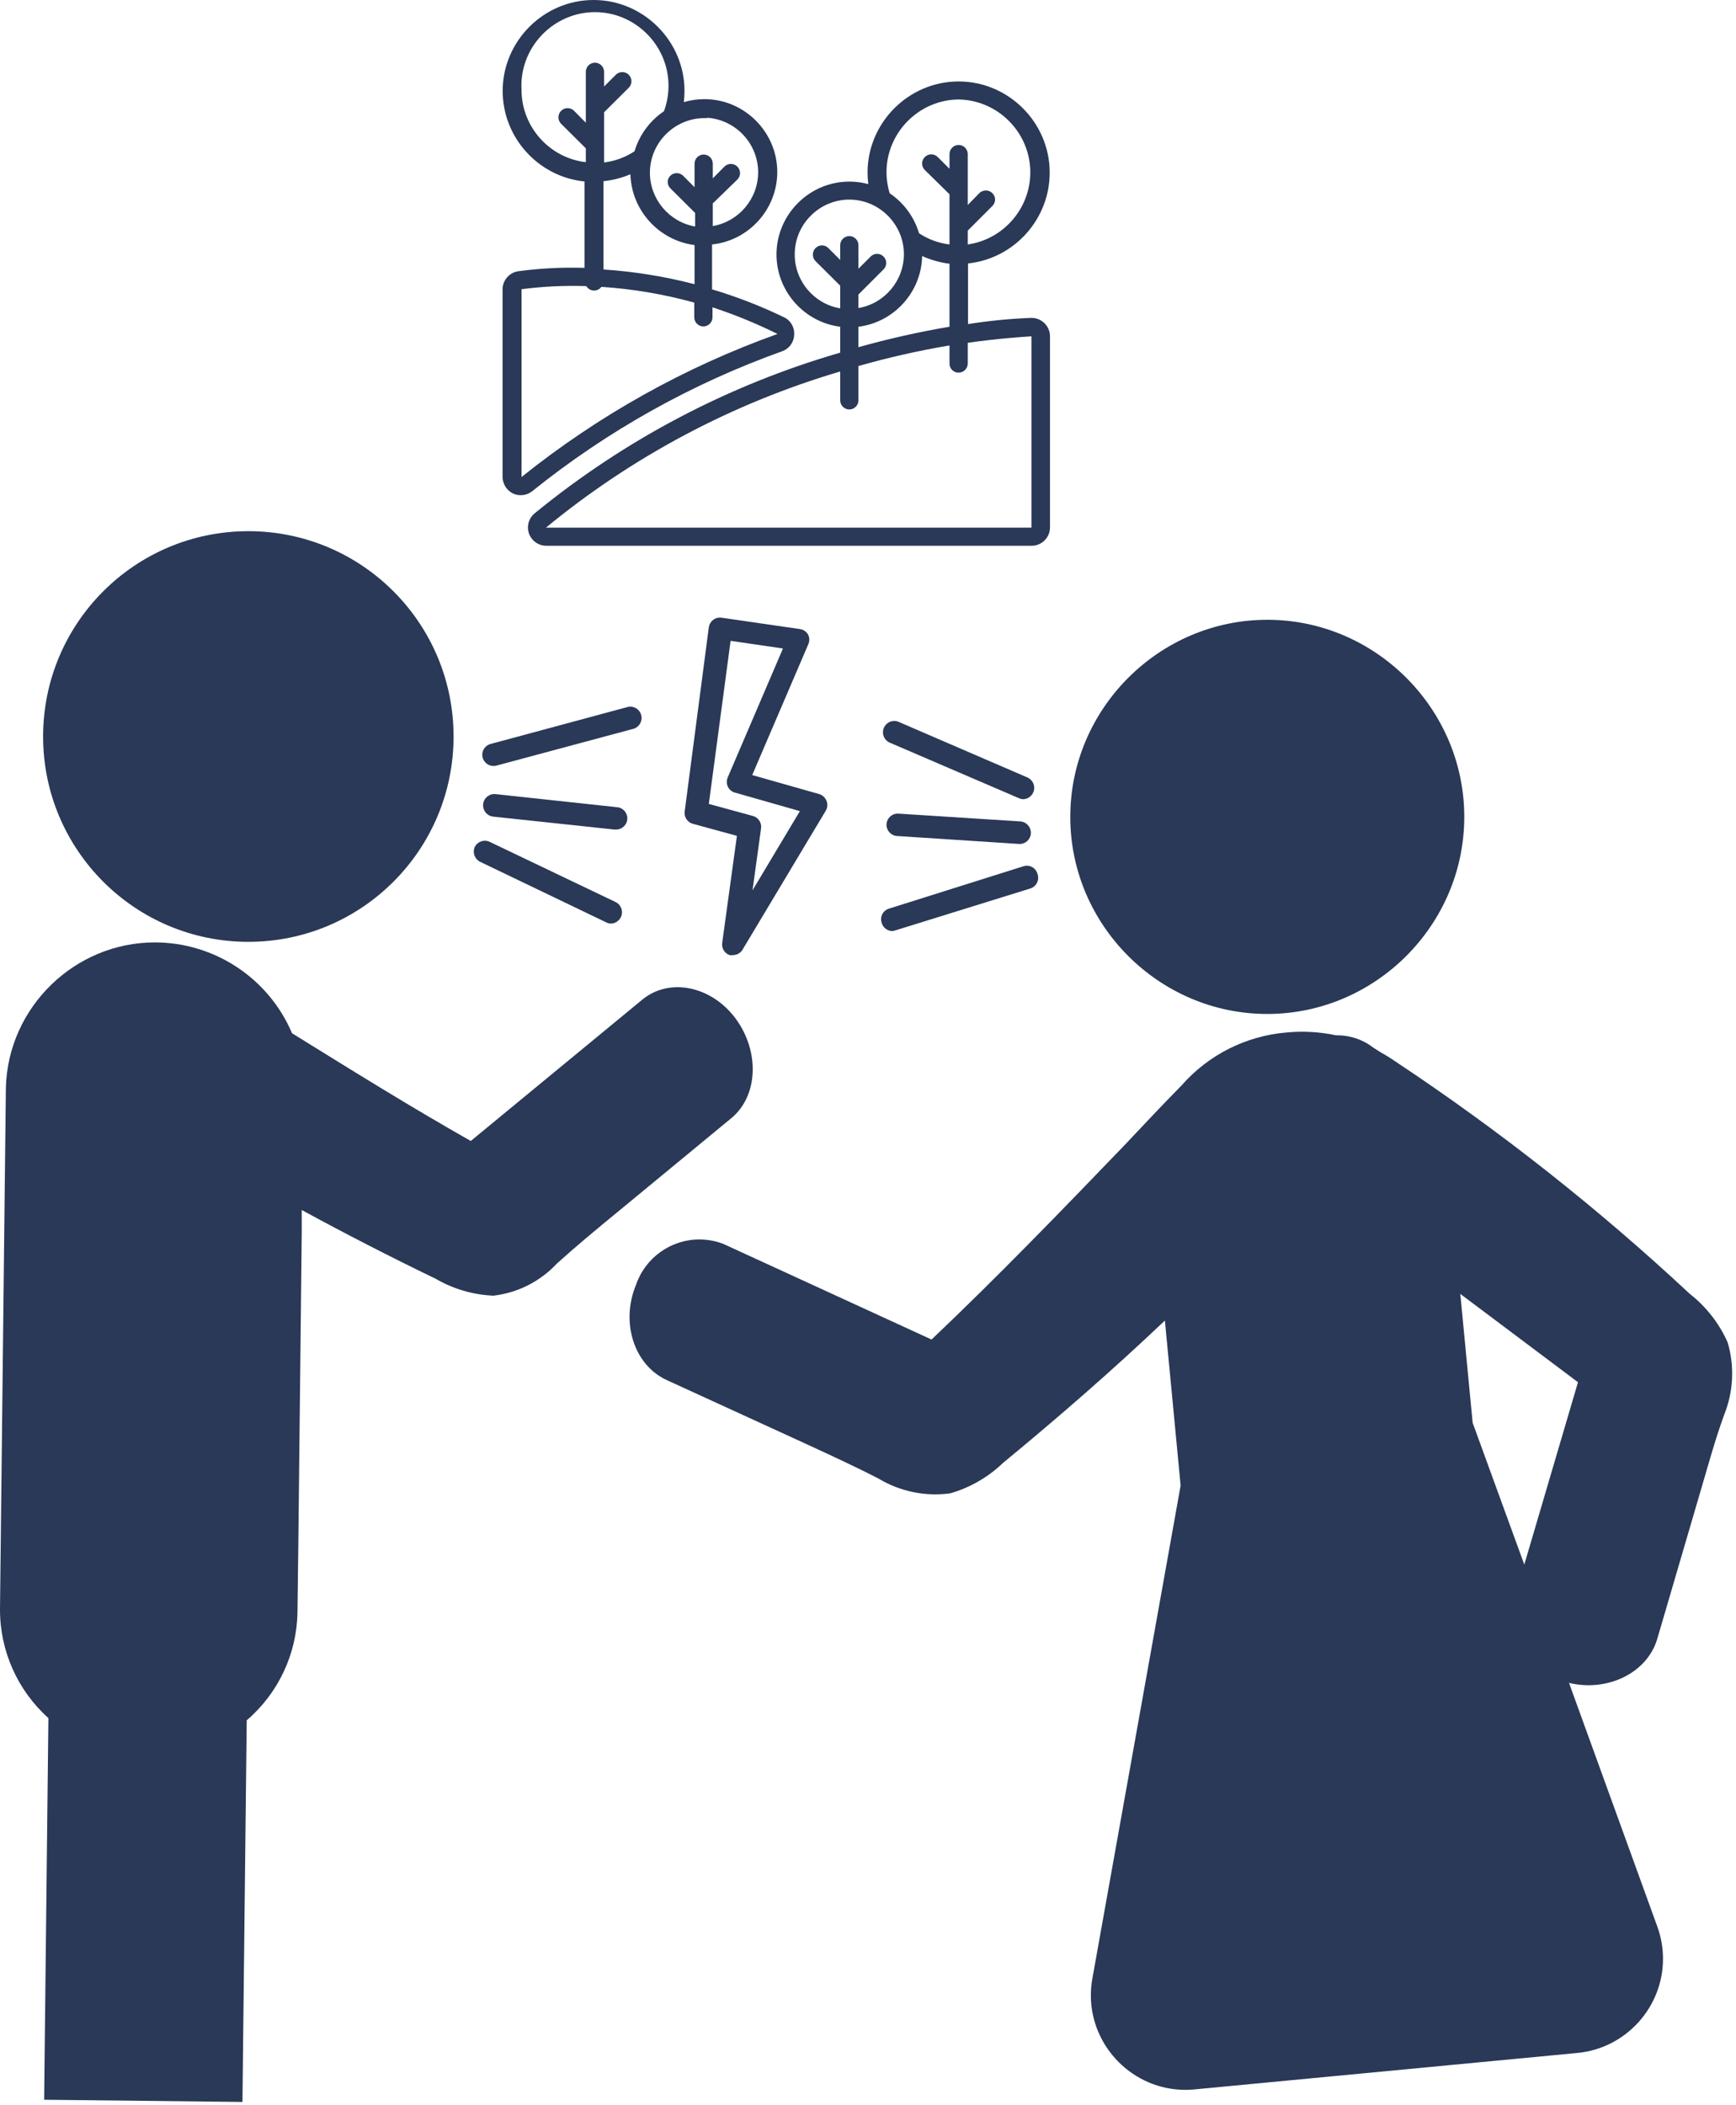 <?xml version="1.0" encoding="UTF-8" standalone="no"?>
<!DOCTYPE svg PUBLIC "-//W3C//DTD SVG 1.1//EN" "http://www.w3.org/Graphics/SVG/1.1/DTD/svg11.dtd">
<svg width="100%" height="100%" viewBox="0 0 118 143" version="1.1" xmlns="http://www.w3.org/2000/svg" xmlns:xlink="http://www.w3.org/1999/xlink" xml:space="preserve" xmlns:serif="http://www.serif.com/" style="fill-rule:evenodd;clip-rule:evenodd;stroke-linejoin:round;stroke-miterlimit:2;">
    <g transform="matrix(1,0,0,1,-46.15,-30.801)">
        <path d="M79.72,82.84C79.71,82.84 79.701,82.841 79.691,82.841C79.274,82.841 78.931,82.497 78.931,82.081C78.931,81.728 79.176,81.419 79.52,81.34L88.72,78.86C88.806,78.828 88.898,78.811 88.99,78.811C89.413,78.811 89.76,79.159 89.76,79.581C89.76,79.955 89.488,80.277 89.12,80.34L79.92,82.81C79.855,82.831 79.788,82.841 79.72,82.84Z" style="fill:rgb(41,57,87);fill-rule:nonzero;"/>
    </g>
    <g transform="matrix(1,0,0,1,-46.15,-30.801)">
        <path d="M87.7,93.55C87.582,93.553 87.464,93.526 87.36,93.47L78.78,89.35C78.414,89.167 78.255,88.724 78.42,88.35C78.599,87.98 79.047,87.819 79.42,87.99L88,92.09C88.262,92.22 88.428,92.488 88.428,92.78C88.428,93.198 88.088,93.544 87.67,93.55L87.7,93.55Z" style="fill:rgb(41,57,87);fill-rule:nonzero;"/>
    </g>
    <g transform="matrix(1,0,0,1,-46.15,-30.801)">
        <path d="M88,87.16L87.9,87.16L79.64,86.28C79.265,86.223 78.986,85.898 78.986,85.519C78.986,85.096 79.333,84.749 79.756,84.749C79.77,84.749 79.785,84.749 79.8,84.75L88.06,85.64C88.466,85.656 88.791,85.994 88.791,86.4C88.791,86.817 88.447,87.161 88.03,87.161C88.02,87.161 88.01,87.16 88,87.16Z" style="fill:rgb(41,57,87);fill-rule:nonzero;"/>
    </g>
    <g transform="matrix(1,0,0,1,-46.15,-30.801)">
        <path d="M106.82,94.06C106.488,94.062 106.191,93.847 106.09,93.53C106.055,93.442 106.037,93.348 106.037,93.254C106.037,92.916 106.265,92.619 106.59,92.53L115.67,89.67C115.758,89.635 115.852,89.617 115.946,89.617C116.284,89.617 116.581,89.845 116.67,90.17C116.703,90.256 116.719,90.348 116.719,90.44C116.719,90.777 116.494,91.076 116.17,91.17L107.05,94L106.82,94.06Z" style="fill:rgb(41,57,87);fill-rule:nonzero;"/>
    </g>
    <g transform="matrix(1,0,0,1,-46.15,-30.801)">
        <path d="M115.73,85.1C115.627,85.099 115.525,85.079 115.43,85.04L106.68,81.28C106.373,81.172 106.166,80.88 106.166,80.554C106.166,80.131 106.514,79.784 106.936,79.784C107.059,79.784 107.181,79.813 107.29,79.87L116,83.63C116.273,83.755 116.449,84.029 116.449,84.33C116.449,84.748 116.108,85.094 115.69,85.1L115.73,85.1Z" style="fill:rgb(41,57,87);fill-rule:nonzero;"/>
    </g>
    <g transform="matrix(1,0,0,1,-46.15,-30.801)">
        <path d="M115.41,88.14L107.12,87.6C106.722,87.574 106.408,87.239 106.408,86.84C106.408,86.422 106.752,86.078 107.17,86.078C107.187,86.078 107.203,86.079 107.22,86.08L115.51,86.61C115.929,86.642 116.248,87.011 116.22,87.43C116.195,87.828 115.86,88.142 115.462,88.142C115.444,88.142 115.427,88.141 115.41,88.14Z" style="fill:rgb(41,57,87);fill-rule:nonzero;"/>
    </g>
    <g transform="matrix(1,0,0,1,-46.15,-30.801)">
        <path d="M96,95.69C95.914,95.704 95.826,95.704 95.74,95.69C95.397,95.57 95.186,95.219 95.24,94.86L96.24,87.59L93.24,86.77C92.873,86.669 92.636,86.307 92.69,85.93L94.33,73.42C94.38,73.044 94.704,72.761 95.083,72.761C95.122,72.761 95.161,72.764 95.2,72.77L100.52,73.54C100.756,73.572 100.963,73.713 101.08,73.92C101.185,74.134 101.185,74.386 101.08,74.6L97.28,83.46L101.83,84.75C102.057,84.82 102.241,84.989 102.33,85.21C102.42,85.429 102.401,85.677 102.28,85.88L96.6,95.36C96.464,95.559 96.241,95.681 96,95.69ZM94.33,85.42L97.33,86.24C97.701,86.342 97.939,86.71 97.88,87.09L97.3,91.29L100.52,85.91L96.1,84.65C95.888,84.591 95.712,84.441 95.62,84.24C95.53,84.04 95.53,83.81 95.62,83.61L99.37,74.86L95.81,74.34L94.33,85.42Z" style="fill:rgb(41,57,87);fill-rule:nonzero;"/>
    </g>
    <g transform="matrix(1,0,0,1,-46.15,-30.801)">
        <path d="M132.28,99.69C132.283,99.69 132.287,99.69 132.29,99.69C139.636,99.69 145.68,93.646 145.68,86.3C145.68,78.954 139.636,72.91 132.29,72.91C124.944,72.91 118.9,78.954 118.9,86.3C118.9,86.303 118.9,86.307 118.9,86.31C118.9,93.65 124.94,99.69 132.28,99.69Z" style="fill:rgb(41,57,87);fill-rule:nonzero;"/>
    </g>
    <g transform="matrix(1,0,0,1,-46.15,-30.801)">
        <path d="M163.58,122C163.003,120.705 162.117,119.572 161,118.7C154.779,112.899 148.09,107.621 141,102.92C140.678,102.695 140.344,102.488 140,102.3L139.5,101.98C138.794,101.432 137.924,101.136 137.03,101.14L136.96,101.14C135.853,100.905 134.716,100.841 133.59,100.95C130.838,101.181 128.28,102.472 126.46,104.55C125.17,105.86 123.91,107.2 122.64,108.55C118.3,113.06 113.96,117.55 109.47,121.81L95.31,115.31C94.792,115.113 94.243,115.011 93.689,115.011C91.744,115.011 90.005,116.258 89.38,118.1C88.32,120.65 89.25,123.54 91.46,124.56L100.87,128.87C102.56,129.65 104.22,130.41 105.87,131.26C107.332,132.138 109.051,132.491 110.74,132.26C112.087,131.873 113.32,131.162 114.33,130.19C118.1,127.09 121.79,123.88 125.33,120.52L126.4,131.73L120.4,165.23C120.332,165.606 120.298,165.987 120.298,166.368C120.298,169.89 123.196,172.788 126.718,172.788C126.919,172.788 127.12,172.779 127.32,172.76L153.38,170.28C156.657,169.966 159.188,167.181 159.188,163.889C159.188,163.139 159.057,162.395 158.8,161.69L152.8,145.14C155.45,145.77 158.13,144.44 158.8,142.14L161.71,132.21C162.24,130.42 162.71,128.67 163.35,126.91C163.979,125.347 164.06,123.615 163.58,122ZM149.76,137.1L146.25,127.47L145.41,118.71C148.077,120.71 150.743,122.71 153.41,124.71L149.76,137.1Z" style="fill:rgb(41,57,87);fill-rule:nonzero;"/>
    </g>
    <g transform="matrix(1,0,0,1,-46.15,-30.801)">
        <circle cx="63.03" cy="80.84" r="13.95" style="fill:rgb(41,57,87);"/>
    </g>
    <g transform="matrix(1,0,0,1,-46.15,-30.801)">
        <path d="M96.15,100C94.49,97.77 91.65,97.22 89.83,98.7L78.15,108.32C74.05,106 70,103.48 66,101C64.414,97.266 60.732,94.83 56.676,94.83C51.225,94.83 46.701,99.231 46.55,104.68L46.15,140.11C46.133,142.939 47.332,145.643 49.44,147.53L49.15,173.46L62.63,173.61L62.92,147.68C65.068,145.842 66.326,143.167 66.37,140.34L66.43,135.51L66.66,114.51L66.66,113.01C69.647,114.637 72.68,116.193 75.76,117.68C76.957,118.377 78.306,118.772 79.69,118.83C81.339,118.638 82.868,117.865 84,116.65C85.34,115.44 86.71,114.31 88.11,113.16L95.86,106.77C97.68,105.27 97.81,102.25 96.15,100Z" style="fill:rgb(41,57,87);fill-rule:nonzero;"/>
    </g>
    <g transform="matrix(1,0,0,1,-46.15,-30.801)">
        <path d="M99.55,52.41C97.939,51.625 96.267,50.972 94.55,50.46L94.55,47.41C97.057,47.147 98.983,45.008 98.983,42.487C98.983,39.772 96.748,37.537 94.033,37.537C93.558,37.537 93.085,37.605 92.63,37.74C92.661,37.488 92.677,37.235 92.677,36.981C92.677,33.591 89.887,30.801 86.497,30.801C83.107,30.801 80.317,33.591 80.317,36.981C80.317,40.139 82.738,42.815 85.88,43.13L85.88,49C84.373,48.952 82.864,49.029 81.37,49.23C80.761,49.324 80.308,49.854 80.31,50.47L80.31,63.21C80.317,63.686 80.592,64.12 81.02,64.33C81.451,64.53 81.96,64.468 82.33,64.17C87.427,60.075 93.173,56.861 99.33,54.66C99.788,54.493 100.104,54.067 100.13,53.58C100.174,53.112 99.949,52.658 99.55,52.41ZM94.19,38.8C96.14,38.915 97.682,40.551 97.682,42.504C97.682,44.303 96.373,45.855 94.6,46.16L94.6,44.62L96.27,43C96.387,42.883 96.452,42.725 96.452,42.56C96.452,42.219 96.171,41.938 95.83,41.938C95.665,41.938 95.507,42.003 95.39,42.12L94.6,42.92L94.6,41.92C94.6,41.58 94.32,41.3 93.98,41.3C93.64,41.3 93.36,41.58 93.36,41.92L93.36,43.52L92.56,42.72C92.447,42.62 92.3,42.564 92.149,42.564C91.882,42.564 91.644,42.736 91.56,42.99C91.498,43.207 91.56,43.441 91.72,43.6L93.4,45.27L93.4,46.19C91.63,45.882 90.326,44.331 90.326,42.535C90.326,40.5 92.001,38.825 94.036,38.825C94.101,38.825 94.165,38.827 94.23,38.83L94.19,38.8ZM93.36,47.45L93.36,50.11C91.333,49.583 89.26,49.248 87.17,49.11L87.17,43.11C87.8,43.046 88.417,42.888 89,42.64C89.073,45.087 90.932,47.138 93.36,47.45ZM81.6,36.94C81.593,36.836 81.59,36.731 81.59,36.626C81.59,33.883 83.847,31.626 86.59,31.626C89.333,31.626 91.59,33.883 91.59,36.626C91.59,37.218 91.485,37.805 91.28,38.36C90.318,39.007 89.611,39.969 89.28,41.08C88.658,41.49 87.95,41.75 87.21,41.84L87.21,38.43L88.89,36.76C89.007,36.643 89.072,36.485 89.072,36.32C89.072,35.979 88.791,35.698 88.45,35.698C88.285,35.698 88.127,35.763 88.01,35.88L87.21,36.68L87.21,35.68C87.21,35.34 86.93,35.06 86.59,35.06C86.25,35.06 85.97,35.34 85.97,35.68L85.97,39.14L85.17,38.33C85.053,38.213 84.895,38.148 84.73,38.148C84.389,38.148 84.108,38.429 84.108,38.77C84.108,38.935 84.173,39.093 84.29,39.21L85.97,40.88L85.97,41.82C83.501,41.533 81.614,39.426 81.6,36.94ZM81.6,63.21L81.6,50.45C83.059,50.261 84.53,50.191 86,50.24C86.107,50.416 86.294,50.528 86.5,50.54C86.707,50.551 86.906,50.457 87.03,50.29C89.164,50.431 91.279,50.789 93.34,51.36L93.34,52.36C93.34,52.7 93.62,52.98 93.96,52.98C94.3,52.98 94.58,52.7 94.58,52.36L94.58,51.68C96.094,52.179 97.571,52.784 99,53.49C92.701,55.742 86.821,59.027 81.6,63.21Z" style="fill:rgb(41,57,87);fill-rule:nonzero;"/>
    </g>
    <g id="Shape" transform="matrix(1,0,0,1,-46.15,-30.801)">
        <path d="M117.5,42.51C117.492,39.12 114.7,36.335 111.31,36.335C107.914,36.335 105.12,39.129 105.12,42.525C105.12,42.787 105.137,43.05 105.17,43.31C104.749,43.197 104.316,43.139 103.88,43.139C101.165,43.139 98.93,45.374 98.93,48.089C98.93,50.571 100.797,52.689 103.26,53L103.26,54.76C95.67,56.958 88.604,60.673 82.49,65.68C82.202,65.915 82.035,66.268 82.035,66.64C82.035,67.32 82.595,67.88 83.275,67.88C83.277,67.88 83.278,67.88 83.28,67.88L116.28,67.88C116.96,67.88 117.52,67.32 117.52,66.64L117.52,53.64C117.515,52.958 116.952,52.399 116.27,52.399C116.253,52.399 116.237,52.399 116.22,52.4C114.79,52.455 113.364,52.595 111.95,52.82L111.95,48.7C115.098,48.368 117.512,45.676 117.5,42.51ZM111.31,37.56C113.996,37.602 116.182,39.823 116.182,42.509C116.182,44.963 114.359,47.064 111.93,47.41L111.93,46.47L113.6,44.8C113.72,44.685 113.788,44.526 113.788,44.36C113.788,44.194 113.72,44.035 113.6,43.92C113.357,43.683 112.963,43.683 112.72,43.92L111.93,44.73L111.93,41.27C111.93,40.93 111.65,40.65 111.31,40.65C110.97,40.65 110.69,40.93 110.69,41.27L110.69,42.27L109.89,41.47C109.773,41.353 109.615,41.288 109.45,41.288C109.109,41.288 108.828,41.569 108.828,41.91C108.828,42.075 108.893,42.233 109.01,42.35L110.69,44L110.69,47.41C109.95,47.32 109.242,47.06 108.62,46.65C108.289,45.539 107.582,44.577 106.62,43.93C106.48,43.466 106.408,42.984 106.408,42.5C106.408,39.79 108.638,37.56 111.348,37.56C111.349,37.56 111.349,37.56 111.35,37.56L111.31,37.56ZM100.17,48.08C100.17,48.077 100.17,48.075 100.17,48.072C100.17,46.037 101.845,44.362 103.88,44.362C105.915,44.362 107.59,46.037 107.59,48.072C107.59,49.874 106.277,51.429 104.5,51.73L104.5,50.81L106.18,49.13C106.312,49.012 106.388,48.844 106.388,48.667C106.388,48.327 106.108,48.047 105.768,48.047C105.589,48.047 105.418,48.125 105.3,48.26L104.5,49.06L104.5,47.46C104.5,47.12 104.22,46.84 103.88,46.84C103.54,46.84 103.26,47.12 103.26,47.46L103.26,48.46L102.46,47.66C102.345,47.54 102.186,47.472 102.02,47.472C101.854,47.472 101.695,47.54 101.58,47.66C101.343,47.903 101.343,48.297 101.58,48.54L103.26,50.21L103.26,51.75C101.477,51.452 100.16,49.888 100.17,48.08ZM116.26,53.65L116.26,66.65L83.26,66.65C89.147,61.807 95.949,58.199 103.26,56.04L103.26,58C103.26,58.34 103.54,58.62 103.88,58.62C104.22,58.62 104.5,58.34 104.5,58L104.5,55.67C106.536,55.089 108.602,54.622 110.69,54.27L110.69,55.5C110.69,55.503 110.69,55.507 110.69,55.51C110.69,55.845 110.965,56.12 111.3,56.12C111.303,56.12 111.307,56.12 111.31,56.12C111.65,56.12 111.93,55.84 111.93,55.5L111.93,54.09C114,53.8 115.51,53.7 116.26,53.65ZM104.5,54.39L104.5,53C106.924,52.699 108.779,50.642 108.83,48.2C109.422,48.462 110.048,48.638 110.69,48.72L110.69,53C108.603,53.353 106.537,53.817 104.5,54.39Z" style="fill:rgb(41,57,87);fill-rule:nonzero;"/>
    </g>
</svg>
